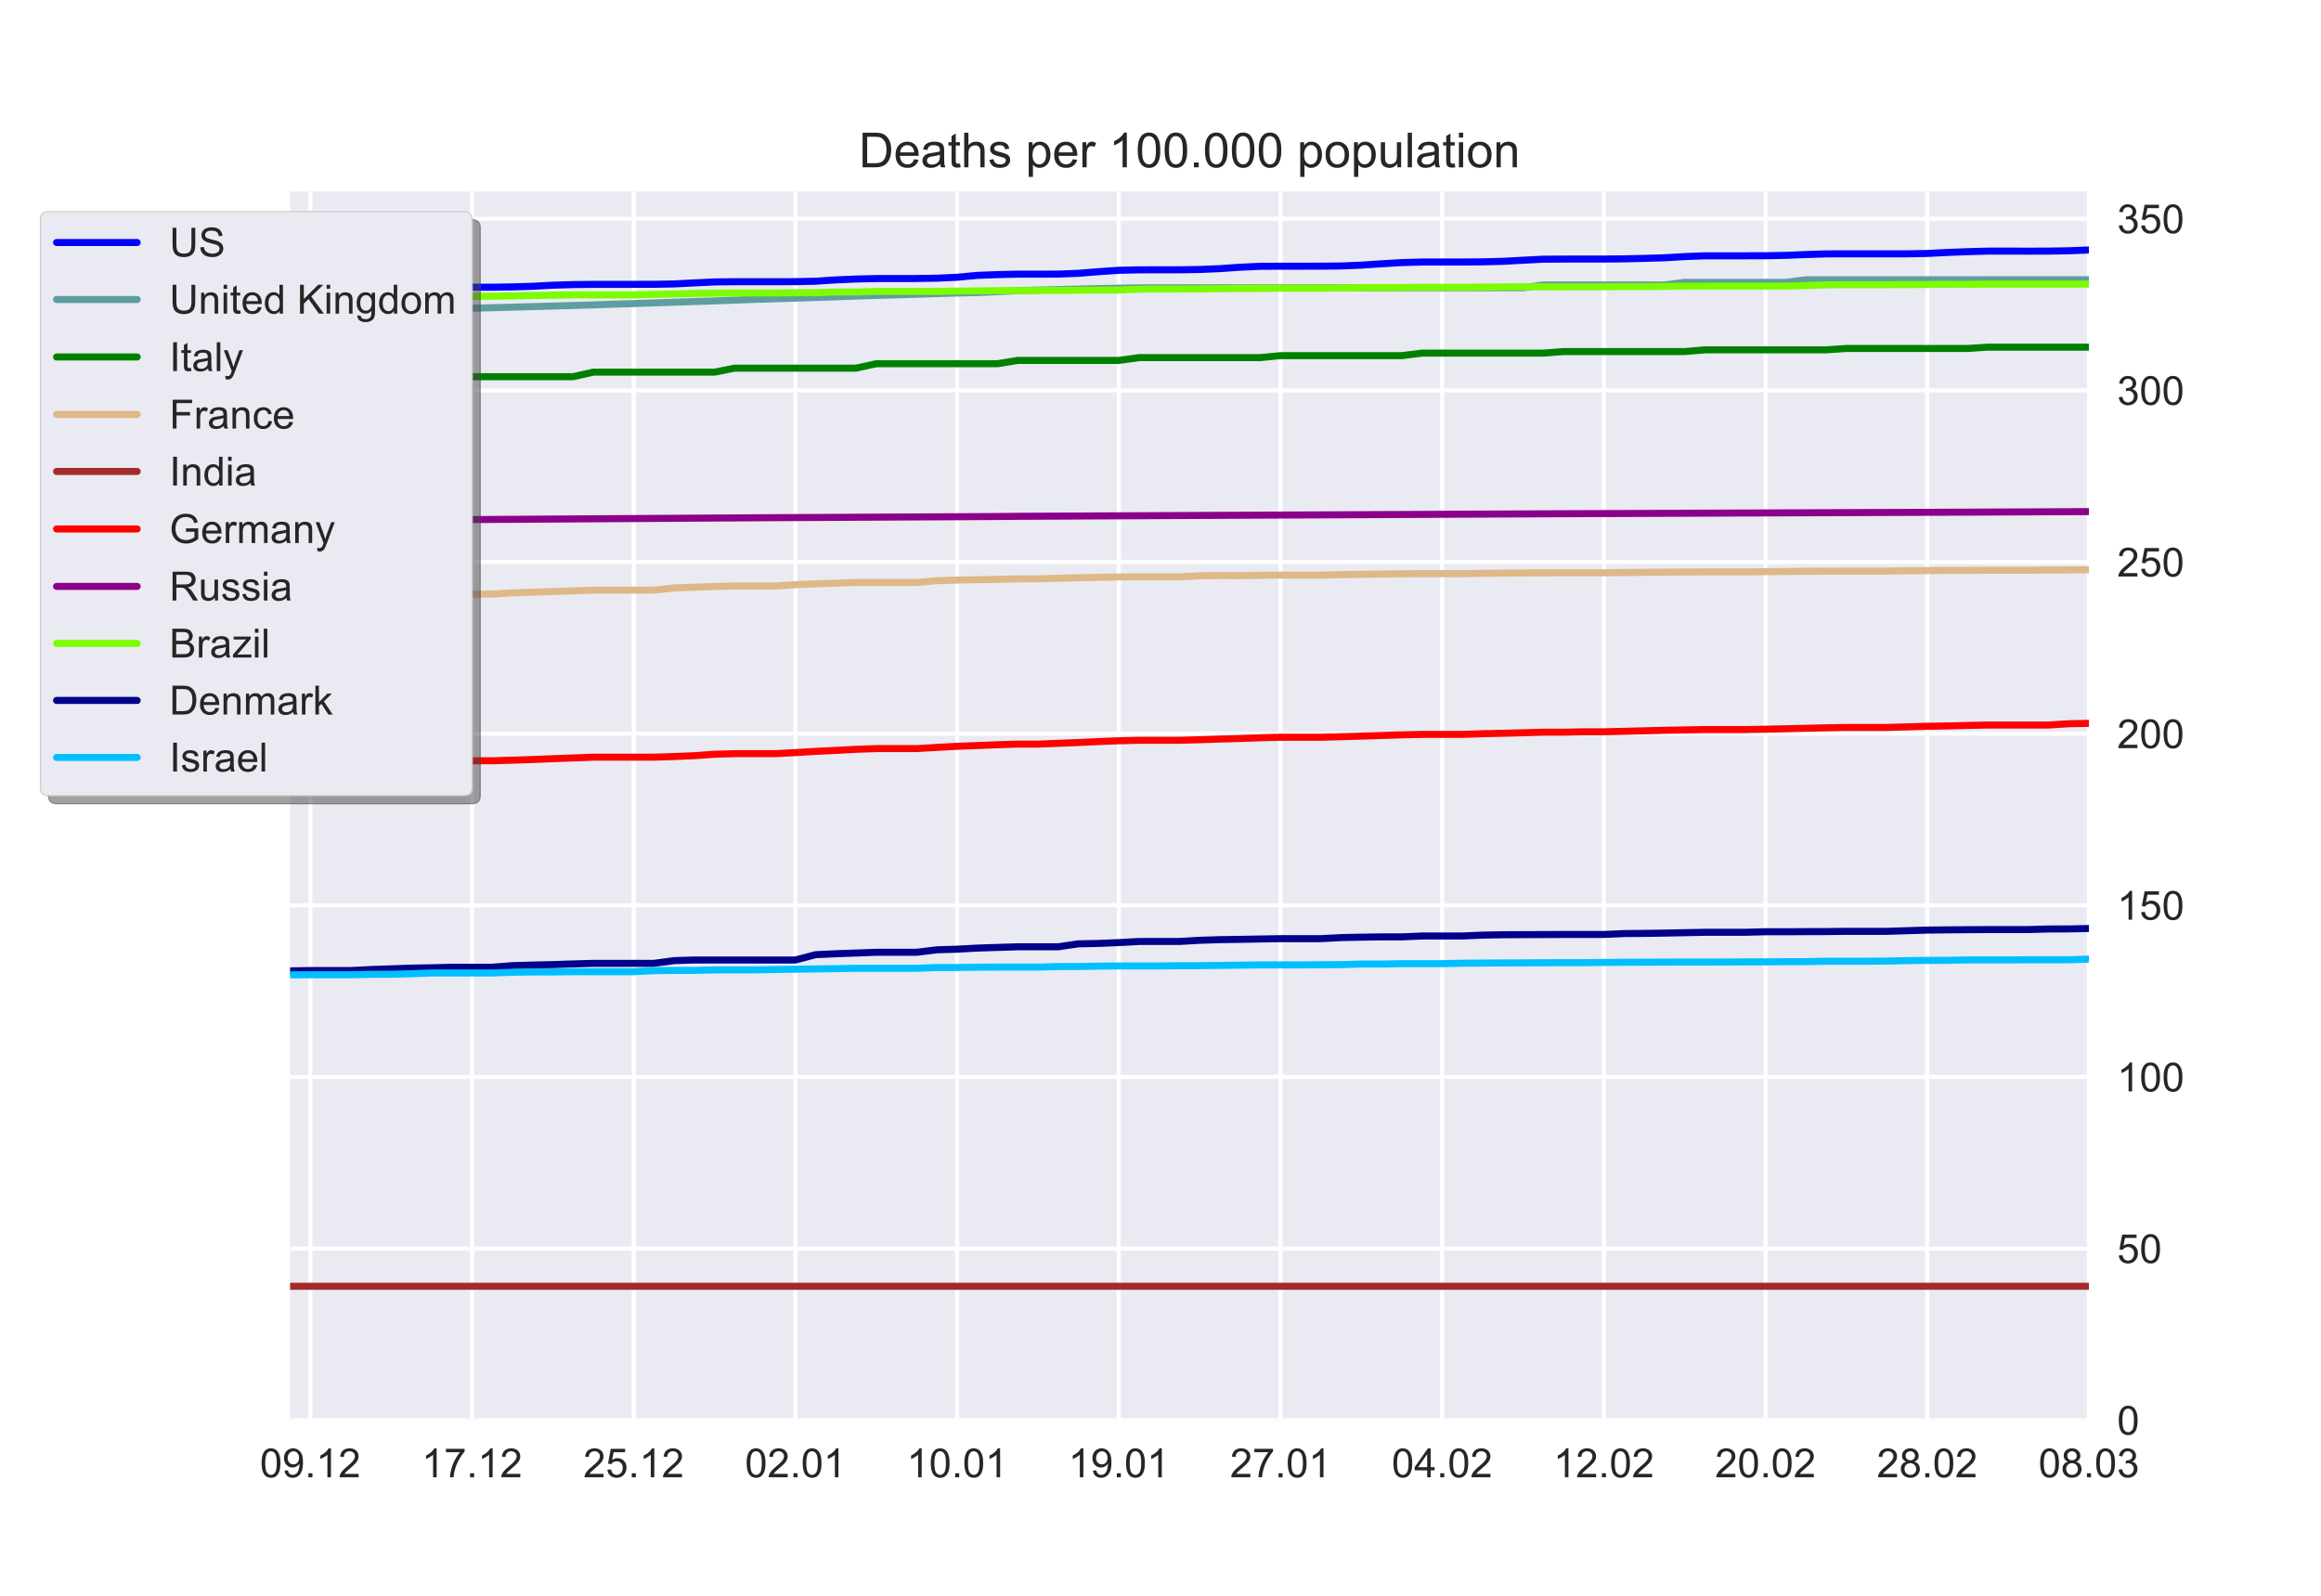 <?xml version="1.0" encoding="utf-8" standalone="no"?>
<!DOCTYPE svg PUBLIC "-//W3C//DTD SVG 1.1//EN"
  "http://www.w3.org/Graphics/SVG/1.1/DTD/svg11.dtd">
<!-- Created with matplotlib (https://matplotlib.org/) -->
<svg height="396pt" version="1.1" viewBox="0 0 576 396" width="576pt" xmlns="http://www.w3.org/2000/svg" xmlns:xlink="http://www.w3.org/1999/xlink">
 <defs>
  <style type="text/css">*{stroke-linecap:butt;stroke-linejoin:round;}</style>
 </defs>
 <g id="figure_1">
  <g id="patch_1">
   <path d="M 0 396 
L 576 396 
L 576 0 
L 0 0 
z
" style="fill:#ffffff;"/>
  </g>
  <g id="axes_1">
   <g id="patch_2">
    <path d="M 72 352.44 
L 518.4 352.44 
L 518.4 47.52 
L 72 47.52 
z
" style="fill:#eaeaf2;"/>
   </g>
   <g id="matplotlib.axis_1">
    <g id="xtick_1">
     <g id="line2d_1">
      <path clip-path="url(#pf857d57c7a)" d="M 77.016 352.44 
L 77.016 47.52 
" style="fill:none;stroke:#ffffff;stroke-linecap:round;"/>
     </g>
     <g id="line2d_2"/>
     <g id="text_1">
      <!-- 09.12 -->
      <g style="fill:#262626;" transform="translate(64.505 366.598)scale(0.1 -0.1)">
       <defs>
        <path d="M 4.156 35.297 
Q 4.156 48 6.766 55.734 
Q 9.375 63.484 14.516 67.672 
Q 19.672 71.875 27.484 71.875 
Q 33.25 71.875 37.594 69.547 
Q 41.938 67.234 44.766 62.859 
Q 47.609 58.5 49.219 52.219 
Q 50.828 45.953 50.828 35.297 
Q 50.828 22.703 48.234 14.969 
Q 45.656 7.234 40.5 3 
Q 35.359 -1.219 27.484 -1.219 
Q 17.141 -1.219 11.234 6.203 
Q 4.156 15.141 4.156 35.297 
z
M 13.188 35.297 
Q 13.188 17.672 17.312 11.828 
Q 21.438 6 27.484 6 
Q 33.547 6 37.672 11.859 
Q 41.797 17.719 41.797 35.297 
Q 41.797 52.984 37.672 58.781 
Q 33.547 64.594 27.391 64.594 
Q 21.344 64.594 17.719 59.469 
Q 13.188 52.938 13.188 35.297 
z
" id="ArialMT-48"/>
        <path d="M 5.469 16.547 
L 13.922 17.328 
Q 14.984 11.375 18.016 8.688 
Q 21.047 6 25.781 6 
Q 29.828 6 32.875 7.859 
Q 35.938 9.719 37.891 12.812 
Q 39.844 15.922 41.156 21.188 
Q 42.484 26.469 42.484 31.938 
Q 42.484 32.516 42.438 33.688 
Q 39.797 29.5 35.234 26.875 
Q 30.672 24.266 25.344 24.266 
Q 16.453 24.266 10.297 30.703 
Q 4.156 37.156 4.156 47.703 
Q 4.156 58.594 10.578 65.234 
Q 17 71.875 26.656 71.875 
Q 33.641 71.875 39.422 68.109 
Q 45.219 64.359 48.219 57.391 
Q 51.219 50.438 51.219 37.25 
Q 51.219 23.531 48.234 15.406 
Q 45.266 7.281 39.375 3.031 
Q 33.5 -1.219 25.594 -1.219 
Q 17.188 -1.219 11.859 3.438 
Q 6.547 8.109 5.469 16.547 
z
M 41.453 48.141 
Q 41.453 55.719 37.422 60.156 
Q 33.406 64.594 27.734 64.594 
Q 21.875 64.594 17.531 59.812 
Q 13.188 55.031 13.188 47.406 
Q 13.188 40.578 17.312 36.297 
Q 21.438 32.031 27.484 32.031 
Q 33.594 32.031 37.516 36.297 
Q 41.453 40.578 41.453 48.141 
z
" id="ArialMT-57"/>
        <path d="M 9.078 0 
L 9.078 10.016 
L 19.094 10.016 
L 19.094 0 
z
" id="ArialMT-46"/>
        <path d="M 37.25 0 
L 28.469 0 
L 28.469 56 
Q 25.297 52.984 20.141 49.953 
Q 14.984 46.922 10.891 45.406 
L 10.891 53.906 
Q 18.266 57.375 23.781 62.297 
Q 29.297 67.234 31.594 71.875 
L 37.25 71.875 
z
" id="ArialMT-49"/>
        <path d="M 50.344 8.453 
L 50.344 0 
L 3.031 0 
Q 2.938 3.172 4.047 6.109 
Q 5.859 10.938 9.828 15.625 
Q 13.812 20.312 21.344 26.469 
Q 33.016 36.031 37.109 41.625 
Q 41.219 47.219 41.219 52.203 
Q 41.219 57.422 37.469 61 
Q 33.734 64.594 27.734 64.594 
Q 21.391 64.594 17.578 60.781 
Q 13.766 56.984 13.719 50.25 
L 4.688 51.172 
Q 5.609 61.281 11.656 66.578 
Q 17.719 71.875 27.938 71.875 
Q 38.234 71.875 44.234 66.156 
Q 50.25 60.453 50.25 52 
Q 50.25 47.703 48.484 43.547 
Q 46.734 39.406 42.656 34.812 
Q 38.578 30.219 29.109 22.219 
Q 21.188 15.578 18.938 13.203 
Q 16.703 10.844 15.234 8.453 
z
" id="ArialMT-50"/>
       </defs>
       <use xlink:href="#ArialMT-48"/>
       <use x="55.615" xlink:href="#ArialMT-57"/>
       <use x="111.23" xlink:href="#ArialMT-46"/>
       <use x="139.014" xlink:href="#ArialMT-49"/>
       <use x="194.629" xlink:href="#ArialMT-50"/>
      </g>
     </g>
    </g>
    <g id="xtick_2">
     <g id="line2d_3">
      <path clip-path="url(#pf857d57c7a)" d="M 117.142 352.44 
L 117.142 47.52 
" style="fill:none;stroke:#ffffff;stroke-linecap:round;"/>
     </g>
     <g id="line2d_4"/>
     <g id="text_2">
      <!-- 17.12 -->
      <g style="fill:#262626;" transform="translate(104.631 366.598)scale(0.1 -0.1)">
       <defs>
        <path d="M 4.734 62.203 
L 4.734 70.656 
L 51.078 70.656 
L 51.078 63.812 
Q 44.234 56.547 37.516 44.484 
Q 30.812 32.422 27.156 19.672 
Q 24.516 10.688 23.781 0 
L 14.75 0 
Q 14.891 8.453 18.062 20.406 
Q 21.234 32.375 27.172 43.484 
Q 33.109 54.594 39.797 62.203 
z
" id="ArialMT-55"/>
       </defs>
       <use xlink:href="#ArialMT-49"/>
       <use x="55.615" xlink:href="#ArialMT-55"/>
       <use x="111.23" xlink:href="#ArialMT-46"/>
       <use x="139.014" xlink:href="#ArialMT-49"/>
       <use x="194.629" xlink:href="#ArialMT-50"/>
      </g>
     </g>
    </g>
    <g id="xtick_3">
     <g id="line2d_5">
      <path clip-path="url(#pf857d57c7a)" d="M 157.267 352.44 
L 157.267 47.52 
" style="fill:none;stroke:#ffffff;stroke-linecap:round;"/>
     </g>
     <g id="line2d_6"/>
     <g id="text_3">
      <!-- 25.12 -->
      <g style="fill:#262626;" transform="translate(144.756 366.598)scale(0.1 -0.1)">
       <defs>
        <path d="M 4.156 18.75 
L 13.375 19.531 
Q 14.406 12.797 18.141 9.391 
Q 21.875 6 27.156 6 
Q 33.5 6 37.891 10.781 
Q 42.281 15.578 42.281 23.484 
Q 42.281 31 38.062 35.344 
Q 33.844 39.703 27 39.703 
Q 22.75 39.703 19.328 37.766 
Q 15.922 35.844 13.969 32.766 
L 5.719 33.844 
L 12.641 70.609 
L 48.25 70.609 
L 48.25 62.203 
L 19.672 62.203 
L 15.828 42.969 
Q 22.266 47.469 29.344 47.469 
Q 38.719 47.469 45.156 40.969 
Q 51.609 34.469 51.609 24.266 
Q 51.609 14.547 45.953 7.469 
Q 39.062 -1.219 27.156 -1.219 
Q 17.391 -1.219 11.203 4.25 
Q 5.031 9.719 4.156 18.75 
z
" id="ArialMT-53"/>
       </defs>
       <use xlink:href="#ArialMT-50"/>
       <use x="55.615" xlink:href="#ArialMT-53"/>
       <use x="111.23" xlink:href="#ArialMT-46"/>
       <use x="139.014" xlink:href="#ArialMT-49"/>
       <use x="194.629" xlink:href="#ArialMT-50"/>
      </g>
     </g>
    </g>
    <g id="xtick_4">
     <g id="line2d_7">
      <path clip-path="url(#pf857d57c7a)" d="M 197.393 352.44 
L 197.393 47.52 
" style="fill:none;stroke:#ffffff;stroke-linecap:round;"/>
     </g>
     <g id="line2d_8"/>
     <g id="text_4">
      <!-- 02.01 -->
      <g style="fill:#262626;" transform="translate(184.882 366.598)scale(0.1 -0.1)">
       <use xlink:href="#ArialMT-48"/>
       <use x="55.615" xlink:href="#ArialMT-50"/>
       <use x="111.23" xlink:href="#ArialMT-46"/>
       <use x="139.014" xlink:href="#ArialMT-48"/>
       <use x="194.629" xlink:href="#ArialMT-49"/>
      </g>
     </g>
    </g>
    <g id="xtick_5">
     <g id="line2d_9">
      <path clip-path="url(#pf857d57c7a)" d="M 237.519 352.44 
L 237.519 47.52 
" style="fill:none;stroke:#ffffff;stroke-linecap:round;"/>
     </g>
     <g id="line2d_10"/>
     <g id="text_5">
      <!-- 10.01 -->
      <g style="fill:#262626;" transform="translate(225.008 366.598)scale(0.1 -0.1)">
       <use xlink:href="#ArialMT-49"/>
       <use x="55.615" xlink:href="#ArialMT-48"/>
       <use x="111.23" xlink:href="#ArialMT-46"/>
       <use x="139.014" xlink:href="#ArialMT-48"/>
       <use x="194.629" xlink:href="#ArialMT-49"/>
      </g>
     </g>
    </g>
    <g id="xtick_6">
     <g id="line2d_11">
      <path clip-path="url(#pf857d57c7a)" d="M 277.645 352.44 
L 277.645 47.52 
" style="fill:none;stroke:#ffffff;stroke-linecap:round;"/>
     </g>
     <g id="line2d_12"/>
     <g id="text_6">
      <!-- 19.01 -->
      <g style="fill:#262626;" transform="translate(265.134 366.598)scale(0.1 -0.1)">
       <use xlink:href="#ArialMT-49"/>
       <use x="55.615" xlink:href="#ArialMT-57"/>
       <use x="111.23" xlink:href="#ArialMT-46"/>
       <use x="139.014" xlink:href="#ArialMT-48"/>
       <use x="194.629" xlink:href="#ArialMT-49"/>
      </g>
     </g>
    </g>
    <g id="xtick_7">
     <g id="line2d_13">
      <path clip-path="url(#pf857d57c7a)" d="M 317.771 352.44 
L 317.771 47.52 
" style="fill:none;stroke:#ffffff;stroke-linecap:round;"/>
     </g>
     <g id="line2d_14"/>
     <g id="text_7">
      <!-- 27.01 -->
      <g style="fill:#262626;" transform="translate(305.26 366.598)scale(0.1 -0.1)">
       <use xlink:href="#ArialMT-50"/>
       <use x="55.615" xlink:href="#ArialMT-55"/>
       <use x="111.23" xlink:href="#ArialMT-46"/>
       <use x="139.014" xlink:href="#ArialMT-48"/>
       <use x="194.629" xlink:href="#ArialMT-49"/>
      </g>
     </g>
    </g>
    <g id="xtick_8">
     <g id="line2d_15">
      <path clip-path="url(#pf857d57c7a)" d="M 357.897 352.44 
L 357.897 47.52 
" style="fill:none;stroke:#ffffff;stroke-linecap:round;"/>
     </g>
     <g id="line2d_16"/>
     <g id="text_8">
      <!-- 04.02 -->
      <g style="fill:#262626;" transform="translate(345.386 366.598)scale(0.1 -0.1)">
       <defs>
        <path d="M 32.328 0 
L 32.328 17.141 
L 1.266 17.141 
L 1.266 25.203 
L 33.938 71.578 
L 41.109 71.578 
L 41.109 25.203 
L 50.781 25.203 
L 50.781 17.141 
L 41.109 17.141 
L 41.109 0 
z
M 32.328 25.203 
L 32.328 57.469 
L 9.906 25.203 
z
" id="ArialMT-52"/>
       </defs>
       <use xlink:href="#ArialMT-48"/>
       <use x="55.615" xlink:href="#ArialMT-52"/>
       <use x="111.23" xlink:href="#ArialMT-46"/>
       <use x="139.014" xlink:href="#ArialMT-48"/>
       <use x="194.629" xlink:href="#ArialMT-50"/>
      </g>
     </g>
    </g>
    <g id="xtick_9">
     <g id="line2d_17">
      <path clip-path="url(#pf857d57c7a)" d="M 398.022 352.44 
L 398.022 47.52 
" style="fill:none;stroke:#ffffff;stroke-linecap:round;"/>
     </g>
     <g id="line2d_18"/>
     <g id="text_9">
      <!-- 12.02 -->
      <g style="fill:#262626;" transform="translate(385.512 366.598)scale(0.1 -0.1)">
       <use xlink:href="#ArialMT-49"/>
       <use x="55.615" xlink:href="#ArialMT-50"/>
       <use x="111.23" xlink:href="#ArialMT-46"/>
       <use x="139.014" xlink:href="#ArialMT-48"/>
       <use x="194.629" xlink:href="#ArialMT-50"/>
      </g>
     </g>
    </g>
    <g id="xtick_10">
     <g id="line2d_19">
      <path clip-path="url(#pf857d57c7a)" d="M 438.148 352.44 
L 438.148 47.52 
" style="fill:none;stroke:#ffffff;stroke-linecap:round;"/>
     </g>
     <g id="line2d_20"/>
     <g id="text_10">
      <!-- 20.02 -->
      <g style="fill:#262626;" transform="translate(425.637 366.598)scale(0.1 -0.1)">
       <use xlink:href="#ArialMT-50"/>
       <use x="55.615" xlink:href="#ArialMT-48"/>
       <use x="111.23" xlink:href="#ArialMT-46"/>
       <use x="139.014" xlink:href="#ArialMT-48"/>
       <use x="194.629" xlink:href="#ArialMT-50"/>
      </g>
     </g>
    </g>
    <g id="xtick_11">
     <g id="line2d_21">
      <path clip-path="url(#pf857d57c7a)" d="M 478.274 352.44 
L 478.274 47.52 
" style="fill:none;stroke:#ffffff;stroke-linecap:round;"/>
     </g>
     <g id="line2d_22"/>
     <g id="text_11">
      <!-- 28.02 -->
      <g style="fill:#262626;" transform="translate(465.763 366.598)scale(0.1 -0.1)">
       <defs>
        <path d="M 17.672 38.812 
Q 12.203 40.828 9.562 44.531 
Q 6.938 48.25 6.938 53.422 
Q 6.938 61.234 12.547 66.547 
Q 18.172 71.875 27.484 71.875 
Q 36.859 71.875 42.578 66.422 
Q 48.297 60.984 48.297 53.172 
Q 48.297 48.188 45.672 44.5 
Q 43.062 40.828 37.75 38.812 
Q 44.344 36.672 47.781 31.875 
Q 51.219 27.094 51.219 20.453 
Q 51.219 11.281 44.719 5.031 
Q 38.234 -1.219 27.641 -1.219 
Q 17.047 -1.219 10.547 5.047 
Q 4.047 11.328 4.047 20.703 
Q 4.047 27.688 7.594 32.391 
Q 11.141 37.109 17.672 38.812 
z
M 15.922 53.719 
Q 15.922 48.641 19.188 45.406 
Q 22.469 42.188 27.688 42.188 
Q 32.766 42.188 36.016 45.375 
Q 39.266 48.578 39.266 53.219 
Q 39.266 58.062 35.906 61.359 
Q 32.562 64.656 27.594 64.656 
Q 22.562 64.656 19.234 61.422 
Q 15.922 58.203 15.922 53.719 
z
M 13.094 20.656 
Q 13.094 16.891 14.875 13.375 
Q 16.656 9.859 20.172 7.922 
Q 23.688 6 27.734 6 
Q 34.031 6 38.125 10.047 
Q 42.234 14.109 42.234 20.359 
Q 42.234 26.703 38.016 30.859 
Q 33.797 35.016 27.438 35.016 
Q 21.234 35.016 17.156 30.906 
Q 13.094 26.812 13.094 20.656 
z
" id="ArialMT-56"/>
       </defs>
       <use xlink:href="#ArialMT-50"/>
       <use x="55.615" xlink:href="#ArialMT-56"/>
       <use x="111.23" xlink:href="#ArialMT-46"/>
       <use x="139.014" xlink:href="#ArialMT-48"/>
       <use x="194.629" xlink:href="#ArialMT-50"/>
      </g>
     </g>
    </g>
    <g id="xtick_12">
     <g id="line2d_23">
      <path clip-path="url(#pf857d57c7a)" d="M 518.4 352.44 
L 518.4 47.52 
" style="fill:none;stroke:#ffffff;stroke-linecap:round;"/>
     </g>
     <g id="line2d_24"/>
     <g id="text_12">
      <!-- 08.03 -->
      <g style="fill:#262626;" transform="translate(505.889 366.598)scale(0.1 -0.1)">
       <defs>
        <path d="M 4.203 18.891 
L 12.984 20.062 
Q 14.5 12.594 18.141 9.297 
Q 21.781 6 27 6 
Q 33.203 6 37.469 10.297 
Q 41.75 14.594 41.75 20.953 
Q 41.75 27 37.797 30.922 
Q 33.844 34.859 27.734 34.859 
Q 25.25 34.859 21.531 33.891 
L 22.516 41.609 
Q 23.391 41.5 23.922 41.5 
Q 29.547 41.5 34.031 44.422 
Q 38.531 47.359 38.531 53.469 
Q 38.531 58.297 35.25 61.469 
Q 31.984 64.656 26.812 64.656 
Q 21.688 64.656 18.266 61.422 
Q 14.844 58.203 13.875 51.766 
L 5.078 53.328 
Q 6.688 62.156 12.391 67.016 
Q 18.109 71.875 26.609 71.875 
Q 32.469 71.875 37.391 69.359 
Q 42.328 66.844 44.938 62.5 
Q 47.562 58.156 47.562 53.266 
Q 47.562 48.641 45.062 44.828 
Q 42.578 41.016 37.703 38.766 
Q 44.047 37.312 47.562 32.688 
Q 51.078 28.078 51.078 21.141 
Q 51.078 11.766 44.234 5.25 
Q 37.406 -1.266 26.953 -1.266 
Q 17.531 -1.266 11.297 4.344 
Q 5.078 9.969 4.203 18.891 
z
" id="ArialMT-51"/>
       </defs>
       <use xlink:href="#ArialMT-48"/>
       <use x="55.615" xlink:href="#ArialMT-56"/>
       <use x="111.23" xlink:href="#ArialMT-46"/>
       <use x="139.014" xlink:href="#ArialMT-48"/>
       <use x="194.629" xlink:href="#ArialMT-51"/>
      </g>
     </g>
    </g>
   </g>
   <g id="matplotlib.axis_2">
    <g id="ytick_1">
     <g id="line2d_25">
      <path clip-path="url(#pf857d57c7a)" d="M 72 352.44 
L 518.4 352.44 
" style="fill:none;stroke:#ffffff;stroke-linecap:round;"/>
     </g>
     <g id="line2d_26"/>
     <g id="text_13">
      <!-- 0 -->
      <g style="fill:#262626;" transform="translate(525.4 356.019)scale(0.1 -0.1)">
       <use xlink:href="#ArialMT-48"/>
      </g>
     </g>
    </g>
    <g id="ytick_2">
     <g id="line2d_27">
      <path clip-path="url(#pf857d57c7a)" d="M 72 309.848 
L 518.4 309.848 
" style="fill:none;stroke:#ffffff;stroke-linecap:round;"/>
     </g>
     <g id="line2d_28"/>
     <g id="text_14">
      <!-- 50 -->
      <g style="fill:#262626;" transform="translate(525.4 313.427)scale(0.1 -0.1)">
       <use xlink:href="#ArialMT-53"/>
       <use x="55.615" xlink:href="#ArialMT-48"/>
      </g>
     </g>
    </g>
    <g id="ytick_3">
     <g id="line2d_29">
      <path clip-path="url(#pf857d57c7a)" d="M 72 267.255 
L 518.4 267.255 
" style="fill:none;stroke:#ffffff;stroke-linecap:round;"/>
     </g>
     <g id="line2d_30"/>
     <g id="text_15">
      <!-- 100 -->
      <g style="fill:#262626;" transform="translate(525.4 270.834)scale(0.1 -0.1)">
       <use xlink:href="#ArialMT-49"/>
       <use x="55.615" xlink:href="#ArialMT-48"/>
       <use x="111.23" xlink:href="#ArialMT-48"/>
      </g>
     </g>
    </g>
    <g id="ytick_4">
     <g id="line2d_31">
      <path clip-path="url(#pf857d57c7a)" d="M 72 224.663 
L 518.4 224.663 
" style="fill:none;stroke:#ffffff;stroke-linecap:round;"/>
     </g>
     <g id="line2d_32"/>
     <g id="text_16">
      <!-- 150 -->
      <g style="fill:#262626;" transform="translate(525.4 228.242)scale(0.1 -0.1)">
       <use xlink:href="#ArialMT-49"/>
       <use x="55.615" xlink:href="#ArialMT-53"/>
       <use x="111.23" xlink:href="#ArialMT-48"/>
      </g>
     </g>
    </g>
    <g id="ytick_5">
     <g id="line2d_33">
      <path clip-path="url(#pf857d57c7a)" d="M 72 182.071 
L 518.4 182.071 
" style="fill:none;stroke:#ffffff;stroke-linecap:round;"/>
     </g>
     <g id="line2d_34"/>
     <g id="text_17">
      <!-- 200 -->
      <g style="fill:#262626;" transform="translate(525.4 185.65)scale(0.1 -0.1)">
       <use xlink:href="#ArialMT-50"/>
       <use x="55.615" xlink:href="#ArialMT-48"/>
       <use x="111.23" xlink:href="#ArialMT-48"/>
      </g>
     </g>
    </g>
    <g id="ytick_6">
     <g id="line2d_35">
      <path clip-path="url(#pf857d57c7a)" d="M 72 139.478 
L 518.4 139.478 
" style="fill:none;stroke:#ffffff;stroke-linecap:round;"/>
     </g>
     <g id="line2d_36"/>
     <g id="text_18">
      <!-- 250 -->
      <g style="fill:#262626;" transform="translate(525.4 143.057)scale(0.1 -0.1)">
       <use xlink:href="#ArialMT-50"/>
       <use x="55.615" xlink:href="#ArialMT-53"/>
       <use x="111.23" xlink:href="#ArialMT-48"/>
      </g>
     </g>
    </g>
    <g id="ytick_7">
     <g id="line2d_37">
      <path clip-path="url(#pf857d57c7a)" d="M 72 96.886 
L 518.4 96.886 
" style="fill:none;stroke:#ffffff;stroke-linecap:round;"/>
     </g>
     <g id="line2d_38"/>
     <g id="text_19">
      <!-- 300 -->
      <g style="fill:#262626;" transform="translate(525.4 100.465)scale(0.1 -0.1)">
       <use xlink:href="#ArialMT-51"/>
       <use x="55.615" xlink:href="#ArialMT-48"/>
       <use x="111.23" xlink:href="#ArialMT-48"/>
      </g>
     </g>
    </g>
    <g id="ytick_8">
     <g id="line2d_39">
      <path clip-path="url(#pf857d57c7a)" d="M 72 54.294 
L 518.4 54.294 
" style="fill:none;stroke:#ffffff;stroke-linecap:round;"/>
     </g>
     <g id="line2d_40"/>
     <g id="text_20">
      <!-- 350 -->
      <g style="fill:#262626;" transform="translate(525.4 57.873)scale(0.1 -0.1)">
       <use xlink:href="#ArialMT-51"/>
       <use x="55.615" xlink:href="#ArialMT-53"/>
       <use x="111.23" xlink:href="#ArialMT-48"/>
      </g>
     </g>
    </g>
   </g>
   <g id="line2d_41">
    <path clip-path="url(#pf857d57c7a)" d="M 72 72.085 
L 77.016 72.036 
L 82.031 72.031 
L 87.047 72.031 
L 92.063 71.976 
L 97.079 71.829 
L 102.094 71.601 
L 107.11 71.389 
L 112.126 71.279 
L 117.142 71.272 
L 122.157 71.267 
L 127.173 71.194 
L 132.189 71.043 
L 137.204 70.774 
L 142.22 70.62 
L 147.236 70.566 
L 152.252 70.561 
L 157.267 70.557 
L 162.283 70.55 
L 167.299 70.458 
L 172.315 70.203 
L 177.33 69.964 
L 182.346 69.909 
L 187.362 69.903 
L 192.378 69.9 
L 197.393 69.894 
L 202.409 69.789 
L 207.425 69.458 
L 212.44 69.241 
L 217.456 69.124 
L 222.472 69.117 
L 227.488 69.113 
L 232.503 69.036 
L 237.519 68.806 
L 242.535 68.334 
L 247.551 68.144 
L 252.566 68.033 
L 257.582 68.029 
L 262.598 68.018 
L 267.613 67.826 
L 272.629 67.418 
L 277.645 67.077 
L 282.661 66.964 
L 287.676 66.958 
L 292.692 66.955 
L 297.708 66.874 
L 302.724 66.667 
L 307.739 66.313 
L 312.755 66.086 
L 317.771 66.061 
L 322.787 66.057 
L 327.802 66.054 
L 332.818 65.996 
L 337.834 65.798 
L 342.849 65.46 
L 347.865 65.16 
L 352.881 65.026 
L 357.897 65.022 
L 362.912 65.022 
L 367.928 64.974 
L 372.944 64.853 
L 377.96 64.579 
L 382.975 64.318 
L 387.991 64.291 
L 393.007 64.282 
L 398.022 64.28 
L 403.038 64.236 
L 408.054 64.12 
L 413.07 63.969 
L 418.085 63.67 
L 423.101 63.484 
L 428.117 63.479 
L 433.133 63.479 
L 438.148 63.46 
L 443.164 63.367 
L 448.18 63.167 
L 453.196 63.003 
L 458.211 62.99 
L 463.227 62.986 
L 468.243 62.986 
L 473.258 62.987 
L 478.274 62.901 
L 483.29 62.647 
L 488.306 62.451 
L 493.321 62.319 
L 498.337 62.318 
L 503.353 62.327 
L 508.369 62.315 
L 513.384 62.229 
L 518.4 62.04 
" style="fill:none;stroke:#0000ff;stroke-linecap:round;stroke-width:1.75;"/>
   </g>
   <g id="line2d_42">
    <path clip-path="url(#pf857d57c7a)" d="M 72 78.677 
L 77.016 78.677 
L 82.031 78.677 
L 87.047 78.677 
L 92.063 78.677 
L 97.079 76.899 
L 102.094 76.781 
L 107.11 76.706 
L 112.126 76.593 
L 117.142 76.482 
L 122.157 76.364 
L 127.173 76.223 
L 132.189 76.087 
L 137.204 75.95 
L 142.22 75.809 
L 147.236 75.663 
L 152.252 75.486 
L 157.267 75.329 
L 162.283 75.168 
L 167.299 74.998 
L 172.315 74.833 
L 177.33 74.674 
L 182.346 74.482 
L 187.362 74.296 
L 192.378 74.144 
L 197.393 73.987 
L 202.409 73.821 
L 207.425 73.646 
L 212.44 73.462 
L 217.456 73.314 
L 222.472 73.164 
L 227.488 73.015 
L 232.503 72.853 
L 237.519 72.715 
L 242.535 72.598 
L 247.551 72.38 
L 252.566 72.128 
L 257.582 71.986 
L 262.598 71.852 
L 267.613 71.739 
L 272.629 71.618 
L 277.645 71.518 
L 282.661 71.418 
L 287.676 71.418 
L 292.692 71.418 
L 297.708 71.418 
L 302.724 71.418 
L 307.739 71.418 
L 312.755 71.418 
L 317.771 71.418 
L 322.787 71.416 
L 327.802 71.416 
L 332.818 71.416 
L 337.834 71.416 
L 342.849 71.415 
L 347.865 71.415 
L 352.881 71.409 
L 357.897 71.409 
L 362.912 71.409 
L 367.928 71.409 
L 372.944 71.409 
L 377.96 71.409 
L 382.975 70.713 
L 387.991 70.713 
L 393.007 70.713 
L 398.022 70.713 
L 403.038 70.713 
L 408.054 70.713 
L 413.07 70.712 
L 418.085 70.07 
L 423.101 70.07 
L 428.117 70.07 
L 433.133 70.07 
L 438.148 70.07 
L 443.164 70.07 
L 448.18 69.428 
L 453.196 69.428 
L 458.211 69.428 
L 463.227 69.428 
L 468.243 69.428 
L 473.258 69.428 
L 478.274 69.428 
L 483.29 69.428 
L 488.306 69.428 
L 493.321 69.428 
L 498.337 69.428 
L 503.353 69.428 
L 508.369 69.428 
L 513.384 69.428 
L 518.4 69.428 
" style="fill:none;stroke:#5f9ea0;stroke-linecap:round;stroke-width:1.75;"/>
   </g>
   <g id="line2d_43">
    <path clip-path="url(#pf857d57c7a)" d="M 72 95.468 
L 77.016 94.498 
L 82.031 94.498 
L 87.047 94.498 
L 92.063 94.498 
L 97.079 94.498 
L 102.094 94.498 
L 107.11 94.498 
L 112.126 93.481 
L 117.142 93.481 
L 122.157 93.481 
L 127.173 93.481 
L 132.189 93.481 
L 137.204 93.481 
L 142.22 93.481 
L 147.236 92.353 
L 152.252 92.353 
L 157.267 92.353 
L 162.283 92.353 
L 167.299 92.353 
L 172.315 92.353 
L 177.33 92.353 
L 182.346 91.355 
L 187.362 91.355 
L 192.378 91.355 
L 197.393 91.355 
L 202.409 91.355 
L 207.425 91.355 
L 212.44 91.355 
L 217.456 90.259 
L 222.472 90.259 
L 227.488 90.259 
L 232.503 90.259 
L 237.519 90.259 
L 242.535 90.259 
L 247.551 90.259 
L 252.566 89.444 
L 257.582 89.444 
L 262.598 89.444 
L 267.613 89.444 
L 272.629 89.444 
L 277.645 89.444 
L 282.661 88.744 
L 287.676 88.744 
L 292.692 88.744 
L 297.708 88.744 
L 302.724 88.744 
L 307.739 88.744 
L 312.755 88.744 
L 317.771 88.257 
L 322.787 88.257 
L 327.802 88.257 
L 332.818 88.257 
L 337.834 88.257 
L 342.849 88.257 
L 347.865 88.257 
L 352.881 87.636 
L 357.897 87.636 
L 362.912 87.636 
L 367.928 87.636 
L 372.944 87.636 
L 377.96 87.636 
L 382.975 87.636 
L 387.991 87.241 
L 393.007 87.241 
L 398.022 87.241 
L 403.038 87.241 
L 408.054 87.241 
L 413.07 87.241 
L 418.085 87.241 
L 423.101 86.819 
L 428.117 86.819 
L 433.133 86.819 
L 438.148 86.819 
L 443.164 86.819 
L 448.18 86.819 
L 453.196 86.819 
L 458.211 86.474 
L 463.227 86.474 
L 468.243 86.474 
L 473.258 86.474 
L 478.274 86.474 
L 483.29 86.474 
L 488.306 86.474 
L 493.321 86.151 
L 498.337 86.151 
L 503.353 86.151 
L 508.369 86.151 
L 513.384 86.151 
L 518.4 86.151 
" style="fill:none;stroke:#008000;stroke-linecap:round;stroke-width:1.75;"/>
   </g>
   <g id="line2d_44">
    <path clip-path="url(#pf857d57c7a)" d="M 72 148.515 
L 77.016 148.395 
L 82.031 148.395 
L 87.047 148.395 
L 92.063 148.064 
L 97.079 147.891 
L 102.094 147.746 
L 107.11 147.611 
L 112.126 147.445 
L 117.142 147.445 
L 122.157 147.445 
L 127.173 147.117 
L 132.189 146.952 
L 137.204 146.791 
L 142.22 146.639 
L 147.236 146.438 
L 152.252 146.438 
L 157.267 146.438 
L 162.283 146.438 
L 167.299 145.901 
L 172.315 145.723 
L 177.33 145.555 
L 182.346 145.409 
L 187.362 145.409 
L 192.378 145.409 
L 197.393 145.089 
L 202.409 144.882 
L 207.425 144.726 
L 212.44 144.544 
L 217.456 144.535 
L 222.472 144.535 
L 227.488 144.535 
L 232.503 144.103 
L 237.519 143.957 
L 242.535 143.846 
L 247.551 143.778 
L 252.566 143.65 
L 257.582 143.65 
L 262.598 143.503 
L 267.613 143.377 
L 272.629 143.273 
L 277.645 143.192 
L 282.661 143.136 
L 287.676 143.136 
L 292.692 143.136 
L 297.708 142.885 
L 302.724 142.81 
L 307.739 142.838 
L 312.755 142.775 
L 317.771 142.719 
L 322.787 142.719 
L 327.802 142.719 
L 332.818 142.597 
L 337.834 142.525 
L 342.849 142.457 
L 347.865 142.391 
L 352.881 142.356 
L 357.897 142.356 
L 362.912 142.356 
L 367.928 142.278 
L 372.944 142.225 
L 377.96 142.186 
L 382.975 142.164 
L 387.991 142.139 
L 393.007 142.139 
L 398.022 142.139 
L 403.038 142.075 
L 408.054 142.031 
L 413.07 141.986 
L 418.085 141.952 
L 423.101 141.916 
L 428.117 141.916 
L 433.133 141.916 
L 438.148 141.857 
L 443.164 141.816 
L 448.18 141.768 
L 453.196 141.744 
L 458.211 141.707 
L 463.227 141.707 
L 468.243 141.707 
L 473.258 141.641 
L 478.274 141.598 
L 483.29 141.566 
L 488.306 141.539 
L 493.321 141.512 
L 498.337 141.512 
L 503.353 141.512 
L 508.369 141.458 
L 513.384 141.427 
L 518.4 141.393 
" style="fill:none;stroke:#deb887;stroke-linecap:round;stroke-width:1.75;"/>
   </g>
   <g id="line2d_45">
    <path clip-path="url(#pf857d57c7a)" d="M 72 319.203 
L 77.016 319.203 
L 82.031 319.203 
L 87.047 319.203 
L 92.063 319.203 
L 97.079 319.203 
L 102.094 319.203 
L 107.11 319.203 
L 112.126 319.203 
L 117.142 319.202 
L 122.157 319.202 
L 127.173 319.202 
L 132.189 319.202 
L 137.204 319.202 
L 142.22 319.201 
L 147.236 319.201 
L 152.252 319.201 
L 157.267 319.201 
L 162.283 319.201 
L 167.299 319.201 
L 172.315 319.201 
L 177.33 319.201 
L 182.346 319.2 
L 187.362 319.2 
L 192.378 319.2 
L 197.393 319.2 
L 202.409 319.2 
L 207.425 319.2 
L 212.44 319.2 
L 217.456 319.199 
L 222.472 319.199 
L 227.488 319.199 
L 232.503 319.199 
L 237.519 319.199 
L 242.535 319.199 
L 247.551 319.199 
L 252.566 319.199 
L 257.582 319.199 
L 262.598 319.199 
L 267.613 319.199 
L 272.629 319.199 
L 277.645 319.199 
L 282.661 319.199 
L 287.676 319.198 
L 292.692 319.198 
L 297.708 319.198 
L 302.724 319.198 
L 307.739 319.198 
L 312.755 319.198 
L 317.771 319.198 
L 322.787 319.198 
L 327.802 319.198 
L 332.818 319.198 
L 337.834 319.198 
L 342.849 319.198 
L 347.865 319.198 
L 352.881 319.198 
L 357.897 319.198 
L 362.912 319.198 
L 367.928 319.198 
L 372.944 319.198 
L 377.96 319.198 
L 382.975 319.197 
L 387.991 319.197 
L 393.007 319.197 
L 398.022 319.197 
L 403.038 319.197 
L 408.054 319.197 
L 413.07 319.197 
L 418.085 319.197 
L 423.101 319.197 
L 428.117 319.197 
L 433.133 319.197 
L 438.148 319.197 
L 443.164 319.197 
L 448.18 319.197 
L 453.196 319.197 
L 458.211 319.197 
L 463.227 319.196 
L 468.243 319.196 
L 473.258 319.196 
L 478.274 319.196 
L 483.29 319.196 
L 488.306 319.196 
L 493.321 319.196 
L 498.337 319.196 
L 503.353 319.196 
L 508.369 319.196 
L 513.384 319.196 
L 518.4 319.196 
" style="fill:none;stroke:#a52a2a;stroke-linecap:round;stroke-width:1.75;"/>
   </g>
   <g id="line2d_46">
    <path clip-path="url(#pf857d57c7a)" d="M 72 189.701 
L 77.016 189.578 
L 82.031 189.578 
L 87.047 189.578 
L 92.063 189.367 
L 97.079 189.367 
L 102.094 189.175 
L 107.11 188.939 
L 112.126 188.793 
L 117.142 188.793 
L 122.157 188.793 
L 127.173 188.642 
L 132.189 188.477 
L 137.204 188.271 
L 142.22 188.089 
L 147.236 187.898 
L 152.252 187.898 
L 157.267 187.898 
L 162.283 187.898 
L 167.299 187.737 
L 172.315 187.528 
L 177.33 187.17 
L 182.346 187.023 
L 187.362 187.023 
L 192.378 187.023 
L 197.393 186.768 
L 202.409 186.453 
L 207.425 186.212 
L 212.44 185.944 
L 217.456 185.77 
L 222.472 185.77 
L 227.488 185.77 
L 232.503 185.476 
L 237.519 185.2 
L 242.535 185.015 
L 247.551 184.81 
L 252.566 184.656 
L 257.582 184.656 
L 262.598 184.461 
L 267.613 184.269 
L 272.629 184.025 
L 277.645 183.826 
L 282.661 183.705 
L 287.676 183.705 
L 292.692 183.705 
L 297.708 183.561 
L 302.724 183.4 
L 307.739 183.259 
L 312.755 183.079 
L 317.771 182.949 
L 322.787 182.949 
L 327.802 182.949 
L 332.818 182.824 
L 337.834 182.673 
L 342.849 182.515 
L 347.865 182.36 
L 352.881 182.245 
L 357.897 182.245 
L 362.912 182.245 
L 367.928 182.077 
L 372.944 181.968 
L 377.96 181.838 
L 382.975 181.7 
L 387.991 181.7 
L 393.007 181.595 
L 398.022 181.595 
L 403.038 181.48 
L 408.054 181.353 
L 413.07 181.225 
L 418.085 181.133 
L 423.101 181.044 
L 428.117 181.044 
L 433.133 181.044 
L 438.148 180.956 
L 443.164 180.849 
L 448.18 180.733 
L 453.196 180.611 
L 458.211 180.52 
L 463.227 180.52 
L 468.243 180.52 
L 473.258 180.378 
L 478.274 180.24 
L 483.29 180.148 
L 488.306 180.024 
L 493.321 179.921 
L 498.337 179.921 
L 503.353 179.921 
L 508.369 179.921 
L 513.384 179.601 
L 518.4 179.5 
" style="fill:none;stroke:#ff0000;stroke-linecap:round;stroke-width:1.75;"/>
   </g>
   <g id="line2d_47">
    <path clip-path="url(#pf857d57c7a)" d="M 72 129.213 
L 77.016 129.184 
L 82.031 129.153 
L 87.047 129.124 
L 92.063 129.096 
L 97.079 129.062 
L 102.094 129.031 
L 107.11 128.999 
L 112.126 128.965 
L 117.142 128.931 
L 122.157 128.902 
L 127.173 128.873 
L 132.189 128.84 
L 137.204 128.806 
L 142.22 128.775 
L 147.236 128.742 
L 152.252 128.711 
L 157.267 128.681 
L 162.283 128.652 
L 167.299 128.618 
L 172.315 128.586 
L 177.33 128.554 
L 182.346 128.525 
L 187.362 128.492 
L 192.378 128.463 
L 197.393 128.438 
L 202.409 128.412 
L 207.425 128.386 
L 212.44 128.359 
L 217.456 128.336 
L 222.472 128.308 
L 227.488 128.282 
L 232.503 128.258 
L 237.519 128.232 
L 242.535 128.205 
L 247.551 128.178 
L 252.566 128.126 
L 257.582 128.102 
L 262.598 128.08 
L 267.613 128.055 
L 272.629 128.028 
L 277.645 128.006 
L 282.661 127.983 
L 287.676 127.958 
L 292.692 127.935 
L 297.708 127.911 
L 302.724 127.888 
L 307.739 127.863 
L 312.755 127.84 
L 317.771 127.817 
L 322.787 127.793 
L 327.802 127.771 
L 332.818 127.749 
L 337.834 127.723 
L 342.849 127.7 
L 347.865 127.677 
L 352.881 127.65 
L 357.897 127.627 
L 362.912 127.601 
L 367.928 127.578 
L 372.944 127.553 
L 377.96 127.528 
L 382.975 127.505 
L 387.991 127.483 
L 393.007 127.464 
L 398.022 127.446 
L 403.038 127.429 
L 408.054 127.409 
L 413.07 127.389 
L 418.085 127.368 
L 423.101 127.346 
L 428.117 127.326 
L 433.133 127.306 
L 438.148 127.289 
L 443.164 127.267 
L 448.18 127.248 
L 453.196 127.226 
L 458.211 127.208 
L 463.227 127.189 
L 468.243 127.172 
L 473.258 127.156 
L 478.274 127.135 
L 483.29 127.114 
L 488.306 127.092 
L 493.321 127.069 
L 498.337 127.047 
L 503.353 127.023 
L 508.369 127.002 
L 513.384 126.978 
L 518.4 126.953 
" style="fill:none;stroke:#8b008b;stroke-linecap:round;stroke-width:1.75;"/>
   </g>
   <g id="line2d_48">
    <path clip-path="url(#pf857d57c7a)" d="M 72 73.975 
L 77.016 73.975 
L 82.031 73.975 
L 87.047 73.975 
L 92.063 73.839 
L 97.079 73.773 
L 102.094 73.664 
L 107.11 73.582 
L 112.126 73.519 
L 117.142 73.519 
L 122.157 73.519 
L 127.173 73.425 
L 132.189 73.329 
L 137.204 73.256 
L 142.22 73.179 
L 147.236 73.179 
L 152.252 73.179 
L 157.267 73.179 
L 162.283 73.051 
L 167.299 72.959 
L 172.315 72.812 
L 177.33 72.743 
L 182.346 72.695 
L 187.362 72.695 
L 192.378 72.695 
L 197.393 72.643 
L 202.409 72.643 
L 207.425 72.47 
L 212.44 72.47 
L 217.456 72.321 
L 222.472 72.321 
L 227.488 72.321 
L 232.503 72.321 
L 237.519 72.238 
L 242.535 72.197 
L 247.551 72.137 
L 252.566 72.095 
L 257.582 72.094 
L 262.598 72.067 
L 267.613 72.021 
L 272.629 71.984 
L 277.645 71.984 
L 282.661 71.753 
L 287.676 71.727 
L 292.692 71.726 
L 297.708 71.699 
L 302.724 71.634 
L 307.739 71.586 
L 312.755 71.586 
L 317.771 71.53 
L 322.787 71.53 
L 327.802 71.523 
L 332.818 71.47 
L 337.834 71.396 
L 342.849 71.345 
L 347.865 71.345 
L 352.881 71.284 
L 357.897 71.279 
L 362.912 71.279 
L 367.928 71.249 
L 372.944 71.211 
L 377.96 71.174 
L 382.975 71.159 
L 387.991 71.176 
L 393.007 71.159 
L 398.022 71.154 
L 403.038 71.119 
L 408.054 71.119 
L 413.07 71.062 
L 418.085 71.016 
L 423.101 71.016 
L 428.117 71.003 
L 433.133 71.003 
L 438.148 71.003 
L 443.164 71.003 
L 448.18 70.869 
L 453.196 70.687 
L 458.211 70.649 
L 463.227 70.649 
L 468.243 70.649 
L 473.258 70.617 
L 478.274 70.585 
L 483.29 70.54 
L 488.306 70.54 
L 493.321 70.508 
L 498.337 70.508 
L 503.353 70.508 
L 508.369 70.508 
L 513.384 70.508 
L 518.4 70.508 
" style="fill:none;stroke:#7cfc00;stroke-linecap:round;stroke-width:1.75;"/>
   </g>
   <g id="line2d_49">
    <path clip-path="url(#pf857d57c7a)" d="M 72 240.934 
L 77.016 240.846 
L 82.031 240.846 
L 87.047 240.846 
L 92.063 240.597 
L 97.079 240.422 
L 102.094 240.246 
L 107.11 240.159 
L 112.126 240.027 
L 117.142 240.027 
L 122.157 240.027 
L 127.173 239.632 
L 132.189 239.486 
L 137.204 239.369 
L 142.22 239.208 
L 147.236 239.061 
L 152.252 239.061 
L 157.267 239.061 
L 162.283 239.061 
L 167.299 238.388 
L 172.315 238.227 
L 177.33 238.227 
L 182.346 238.227 
L 187.362 238.227 
L 192.378 238.227 
L 197.393 238.227 
L 202.409 236.911 
L 207.425 236.677 
L 212.44 236.501 
L 217.456 236.311 
L 222.472 236.311 
L 227.488 236.311 
L 232.503 235.697 
L 237.519 235.55 
L 242.535 235.272 
L 247.551 235.111 
L 252.566 234.95 
L 257.582 234.95 
L 262.598 234.95 
L 267.613 234.219 
L 272.629 234.117 
L 277.645 233.912 
L 282.661 233.634 
L 287.676 233.634 
L 292.692 233.634 
L 297.708 233.341 
L 302.724 233.18 
L 307.739 233.107 
L 312.755 233.019 
L 317.771 232.932 
L 322.787 232.932 
L 327.802 232.932 
L 332.818 232.668 
L 337.834 232.566 
L 342.849 232.493 
L 347.865 232.493 
L 352.881 232.273 
L 357.897 232.273 
L 362.912 232.273 
L 367.928 232.054 
L 372.944 231.966 
L 377.96 231.937 
L 382.975 231.922 
L 387.991 231.893 
L 393.007 231.893 
L 398.022 231.893 
L 403.038 231.673 
L 408.054 231.63 
L 413.07 231.556 
L 418.085 231.454 
L 423.101 231.352 
L 428.117 231.352 
L 433.133 231.352 
L 438.148 231.22 
L 443.164 231.22 
L 448.18 231.191 
L 453.196 231.176 
L 458.211 231.118 
L 463.227 231.118 
L 468.243 231.118 
L 473.258 230.957 
L 478.274 230.81 
L 483.29 230.752 
L 488.306 230.708 
L 493.321 230.679 
L 498.337 230.679 
L 503.353 230.679 
L 508.369 230.532 
L 513.384 230.518 
L 518.4 230.415 
" style="fill:none;stroke:#00008b;stroke-linecap:round;stroke-width:1.75;"/>
   </g>
   <g id="line2d_50">
    <path clip-path="url(#pf857d57c7a)" d="M 72 241.904 
L 77.016 241.895 
L 82.031 241.895 
L 87.047 241.895 
L 92.063 241.774 
L 97.079 241.765 
L 102.094 241.635 
L 107.11 241.449 
L 112.126 241.449 
L 117.142 241.449 
L 122.157 241.449 
L 127.173 241.273 
L 132.189 241.198 
L 137.204 241.198 
L 142.22 241.143 
L 147.236 241.133 
L 152.252 241.133 
L 157.267 241.133 
L 162.283 240.873 
L 167.299 240.808 
L 172.315 240.808 
L 177.33 240.678 
L 182.346 240.678 
L 187.362 240.678 
L 192.378 240.586 
L 197.393 240.511 
L 202.409 240.446 
L 207.425 240.381 
L 212.44 240.288 
L 217.456 240.288 
L 222.472 240.288 
L 227.488 240.288 
L 232.503 240.093 
L 237.519 240.084 
L 242.535 240.019 
L 247.551 239.991 
L 252.566 239.991 
L 257.582 239.991 
L 262.598 239.852 
L 267.613 239.852 
L 272.629 239.75 
L 277.645 239.713 
L 282.661 239.713 
L 287.676 239.713 
L 292.692 239.648 
L 297.708 239.639 
L 302.724 239.574 
L 307.739 239.518 
L 312.755 239.444 
L 317.771 239.444 
L 322.787 239.444 
L 327.802 239.406 
L 332.818 239.379 
L 337.834 239.23 
L 342.849 239.23 
L 347.865 239.146 
L 352.881 239.137 
L 357.897 239.137 
L 362.912 239.026 
L 367.928 238.989 
L 372.944 238.961 
L 377.96 238.942 
L 382.975 238.905 
L 387.991 238.896 
L 393.007 238.896 
L 398.022 238.831 
L 403.038 238.794 
L 408.054 238.775 
L 413.07 238.756 
L 418.085 238.738 
L 423.101 238.738 
L 428.117 238.729 
L 433.133 238.701 
L 438.148 238.701 
L 443.164 238.645 
L 448.18 238.645 
L 453.196 238.534 
L 458.211 238.534 
L 463.227 238.534 
L 468.243 238.497 
L 473.258 238.385 
L 478.274 238.329 
L 483.29 238.311 
L 488.306 238.209 
L 493.321 238.209 
L 498.337 238.209 
L 503.353 238.172 
L 508.369 238.172 
L 513.384 238.172 
L 518.4 238.004 
" style="fill:none;stroke:#00bfff;stroke-linecap:round;stroke-width:1.75;"/>
   </g>
   <g id="patch_3">
    <path d="M 72 352.44 
L 72 47.52 
" style="fill:none;"/>
   </g>
   <g id="patch_4">
    <path d="M 518.4 352.44 
L 518.4 47.52 
" style="fill:none;"/>
   </g>
   <g id="patch_5">
    <path d="M 72 352.44 
L 518.4 352.44 
" style="fill:none;"/>
   </g>
   <g id="patch_6">
    <path d="M 72 47.52 
L 518.4 47.52 
" style="fill:none;"/>
   </g>
   <g id="text_21">
    <!-- Deaths per 100.000 population -->
    <g style="fill:#262626;" transform="translate(213.143 41.52)scale(0.12 -0.12)">
     <defs>
      <path d="M 7.719 0 
L 7.719 71.578 
L 32.375 71.578 
Q 40.719 71.578 45.125 70.562 
Q 51.266 69.141 55.609 65.438 
Q 61.281 60.641 64.078 53.188 
Q 66.891 45.75 66.891 36.188 
Q 66.891 28.031 64.984 21.734 
Q 63.094 15.438 60.109 11.297 
Q 57.125 7.172 53.578 4.797 
Q 50.047 2.438 45.047 1.219 
Q 40.047 0 33.547 0 
z
M 17.188 8.453 
L 32.469 8.453 
Q 39.547 8.453 43.578 9.766 
Q 47.609 11.078 50 13.484 
Q 53.375 16.844 55.25 22.531 
Q 57.125 28.219 57.125 36.328 
Q 57.125 47.562 53.438 53.594 
Q 49.75 59.625 44.484 61.672 
Q 40.672 63.141 32.234 63.141 
L 17.188 63.141 
z
" id="ArialMT-68"/>
      <path d="M 42.094 16.703 
L 51.172 15.578 
Q 49.031 7.625 43.219 3.219 
Q 37.406 -1.172 28.375 -1.172 
Q 17 -1.172 10.328 5.828 
Q 3.656 12.844 3.656 25.484 
Q 3.656 38.578 10.391 45.797 
Q 17.141 53.031 27.875 53.031 
Q 38.281 53.031 44.875 45.953 
Q 51.469 38.875 51.469 26.031 
Q 51.469 25.25 51.422 23.688 
L 12.75 23.688 
Q 13.234 15.141 17.578 10.594 
Q 21.922 6.062 28.422 6.062 
Q 33.25 6.062 36.672 8.594 
Q 40.094 11.141 42.094 16.703 
z
M 13.234 30.906 
L 42.188 30.906 
Q 41.609 37.453 38.875 40.719 
Q 34.672 45.797 27.984 45.797 
Q 21.922 45.797 17.797 41.75 
Q 13.672 37.703 13.234 30.906 
z
" id="ArialMT-101"/>
      <path d="M 40.438 6.391 
Q 35.547 2.25 31.031 0.531 
Q 26.516 -1.172 21.344 -1.172 
Q 12.797 -1.172 8.203 3 
Q 3.609 7.172 3.609 13.672 
Q 3.609 17.484 5.344 20.625 
Q 7.078 23.781 9.891 25.688 
Q 12.703 27.594 16.219 28.562 
Q 18.797 29.25 24.031 29.891 
Q 34.672 31.156 39.703 32.906 
Q 39.75 34.719 39.75 35.203 
Q 39.75 40.578 37.25 42.781 
Q 33.891 45.75 27.25 45.75 
Q 21.047 45.75 18.094 43.578 
Q 15.141 41.406 13.719 35.891 
L 5.125 37.062 
Q 6.297 42.578 8.984 45.969 
Q 11.672 49.359 16.75 51.188 
Q 21.828 53.031 28.516 53.031 
Q 35.156 53.031 39.297 51.469 
Q 43.453 49.906 45.406 47.531 
Q 47.359 45.172 48.141 41.547 
Q 48.578 39.312 48.578 33.453 
L 48.578 21.734 
Q 48.578 9.469 49.141 6.219 
Q 49.703 2.984 51.375 0 
L 42.188 0 
Q 40.828 2.734 40.438 6.391 
z
M 39.703 26.031 
Q 34.906 24.078 25.344 22.703 
Q 19.922 21.922 17.672 20.938 
Q 15.438 19.969 14.203 18.094 
Q 12.984 16.219 12.984 13.922 
Q 12.984 10.406 15.641 8.062 
Q 18.312 5.719 23.438 5.719 
Q 28.516 5.719 32.469 7.938 
Q 36.422 10.156 38.281 14.016 
Q 39.703 17 39.703 22.797 
z
" id="ArialMT-97"/>
      <path d="M 25.781 7.859 
L 27.047 0.094 
Q 23.344 -0.688 20.406 -0.688 
Q 15.625 -0.688 12.984 0.828 
Q 10.359 2.344 9.281 4.812 
Q 8.203 7.281 8.203 15.188 
L 8.203 45.016 
L 1.766 45.016 
L 1.766 51.859 
L 8.203 51.859 
L 8.203 64.703 
L 16.938 69.969 
L 16.938 51.859 
L 25.781 51.859 
L 25.781 45.016 
L 16.938 45.016 
L 16.938 14.703 
Q 16.938 10.938 17.406 9.859 
Q 17.875 8.797 18.922 8.156 
Q 19.969 7.516 21.922 7.516 
Q 23.391 7.516 25.781 7.859 
z
" id="ArialMT-116"/>
      <path d="M 6.594 0 
L 6.594 71.578 
L 15.375 71.578 
L 15.375 45.906 
Q 21.531 53.031 30.906 53.031 
Q 36.672 53.031 40.922 50.75 
Q 45.172 48.484 47 44.484 
Q 48.828 40.484 48.828 32.859 
L 48.828 0 
L 40.047 0 
L 40.047 32.859 
Q 40.047 39.453 37.188 42.453 
Q 34.328 45.453 29.109 45.453 
Q 25.203 45.453 21.75 43.422 
Q 18.312 41.406 16.844 37.938 
Q 15.375 34.469 15.375 28.375 
L 15.375 0 
z
" id="ArialMT-104"/>
      <path d="M 3.078 15.484 
L 11.766 16.844 
Q 12.5 11.625 15.844 8.844 
Q 19.188 6.062 25.203 6.062 
Q 31.25 6.062 34.172 8.516 
Q 37.109 10.984 37.109 14.312 
Q 37.109 17.281 34.516 19 
Q 32.719 20.172 25.531 21.969 
Q 15.875 24.422 12.141 26.203 
Q 8.406 27.984 6.469 31.125 
Q 4.547 34.281 4.547 38.094 
Q 4.547 41.547 6.125 44.5 
Q 7.719 47.469 10.453 49.422 
Q 12.5 50.922 16.031 51.969 
Q 19.578 53.031 23.641 53.031 
Q 29.734 53.031 34.344 51.266 
Q 38.969 49.516 41.156 46.5 
Q 43.359 43.5 44.188 38.484 
L 35.594 37.312 
Q 35.016 41.312 32.203 43.547 
Q 29.391 45.797 24.266 45.797 
Q 18.219 45.797 15.625 43.797 
Q 13.031 41.797 13.031 39.109 
Q 13.031 37.406 14.109 36.031 
Q 15.188 34.625 17.484 33.688 
Q 18.797 33.203 25.25 31.453 
Q 34.578 28.953 38.25 27.359 
Q 41.938 25.781 44.031 22.75 
Q 46.141 19.734 46.141 15.234 
Q 46.141 10.844 43.578 6.953 
Q 41.016 3.078 36.172 0.953 
Q 31.344 -1.172 25.25 -1.172 
Q 15.141 -1.172 9.844 3.031 
Q 4.547 7.234 3.078 15.484 
z
" id="ArialMT-115"/>
      <path id="ArialMT-32"/>
      <path d="M 6.594 -19.875 
L 6.594 51.859 
L 14.594 51.859 
L 14.594 45.125 
Q 17.438 49.078 21 51.047 
Q 24.562 53.031 29.641 53.031 
Q 36.281 53.031 41.359 49.609 
Q 46.438 46.188 49.016 39.953 
Q 51.609 33.734 51.609 26.312 
Q 51.609 18.359 48.75 11.984 
Q 45.906 5.609 40.453 2.219 
Q 35.016 -1.172 29 -1.172 
Q 24.609 -1.172 21.109 0.688 
Q 17.625 2.547 15.375 5.375 
L 15.375 -19.875 
z
M 14.547 25.641 
Q 14.547 15.625 18.594 10.844 
Q 22.656 6.062 28.422 6.062 
Q 34.281 6.062 38.453 11.016 
Q 42.625 15.969 42.625 26.375 
Q 42.625 36.281 38.547 41.203 
Q 34.469 46.141 28.812 46.141 
Q 23.188 46.141 18.859 40.891 
Q 14.547 35.641 14.547 25.641 
z
" id="ArialMT-112"/>
      <path d="M 6.5 0 
L 6.5 51.859 
L 14.406 51.859 
L 14.406 44 
Q 17.438 49.516 20 51.266 
Q 22.562 53.031 25.641 53.031 
Q 30.078 53.031 34.672 50.203 
L 31.641 42.047 
Q 28.422 43.953 25.203 43.953 
Q 22.312 43.953 20.016 42.219 
Q 17.719 40.484 16.75 37.406 
Q 15.281 32.719 15.281 27.156 
L 15.281 0 
z
" id="ArialMT-114"/>
      <path d="M 3.328 25.922 
Q 3.328 40.328 11.328 47.266 
Q 18.016 53.031 27.641 53.031 
Q 38.328 53.031 45.109 46.016 
Q 51.906 39.016 51.906 26.656 
Q 51.906 16.656 48.906 10.906 
Q 45.906 5.172 40.156 2 
Q 34.422 -1.172 27.641 -1.172 
Q 16.75 -1.172 10.031 5.812 
Q 3.328 12.797 3.328 25.922 
z
M 12.359 25.922 
Q 12.359 15.969 16.703 11.016 
Q 21.047 6.062 27.641 6.062 
Q 34.188 6.062 38.531 11.031 
Q 42.875 16.016 42.875 26.219 
Q 42.875 35.844 38.5 40.797 
Q 34.125 45.75 27.641 45.75 
Q 21.047 45.75 16.703 40.812 
Q 12.359 35.891 12.359 25.922 
z
" id="ArialMT-111"/>
      <path d="M 40.578 0 
L 40.578 7.625 
Q 34.516 -1.172 24.125 -1.172 
Q 19.531 -1.172 15.547 0.578 
Q 11.578 2.344 9.641 5 
Q 7.719 7.672 6.938 11.531 
Q 6.391 14.109 6.391 19.734 
L 6.391 51.859 
L 15.188 51.859 
L 15.188 23.094 
Q 15.188 16.219 15.719 13.812 
Q 16.547 10.359 19.234 8.375 
Q 21.922 6.391 25.875 6.391 
Q 29.828 6.391 33.297 8.422 
Q 36.766 10.453 38.203 13.938 
Q 39.656 17.438 39.656 24.078 
L 39.656 51.859 
L 48.438 51.859 
L 48.438 0 
z
" id="ArialMT-117"/>
      <path d="M 6.391 0 
L 6.391 71.578 
L 15.188 71.578 
L 15.188 0 
z
" id="ArialMT-108"/>
      <path d="M 6.641 61.469 
L 6.641 71.578 
L 15.438 71.578 
L 15.438 61.469 
z
M 6.641 0 
L 6.641 51.859 
L 15.438 51.859 
L 15.438 0 
z
" id="ArialMT-105"/>
      <path d="M 6.594 0 
L 6.594 51.859 
L 14.5 51.859 
L 14.5 44.484 
Q 20.219 53.031 31 53.031 
Q 35.688 53.031 39.625 51.344 
Q 43.562 49.656 45.516 46.922 
Q 47.469 44.188 48.25 40.438 
Q 48.734 37.984 48.734 31.891 
L 48.734 0 
L 39.938 0 
L 39.938 31.547 
Q 39.938 36.922 38.906 39.578 
Q 37.891 42.234 35.281 43.812 
Q 32.672 45.406 29.156 45.406 
Q 23.531 45.406 19.453 41.844 
Q 15.375 38.281 15.375 28.328 
L 15.375 0 
z
" id="ArialMT-110"/>
     </defs>
     <use xlink:href="#ArialMT-68"/>
     <use x="72.217" xlink:href="#ArialMT-101"/>
     <use x="127.832" xlink:href="#ArialMT-97"/>
     <use x="183.447" xlink:href="#ArialMT-116"/>
     <use x="211.23" xlink:href="#ArialMT-104"/>
     <use x="266.846" xlink:href="#ArialMT-115"/>
     <use x="316.846" xlink:href="#ArialMT-32"/>
     <use x="344.629" xlink:href="#ArialMT-112"/>
     <use x="400.244" xlink:href="#ArialMT-101"/>
     <use x="455.859" xlink:href="#ArialMT-114"/>
     <use x="489.16" xlink:href="#ArialMT-32"/>
     <use x="516.943" xlink:href="#ArialMT-49"/>
     <use x="572.559" xlink:href="#ArialMT-48"/>
     <use x="628.174" xlink:href="#ArialMT-48"/>
     <use x="683.789" xlink:href="#ArialMT-46"/>
     <use x="711.572" xlink:href="#ArialMT-48"/>
     <use x="767.188" xlink:href="#ArialMT-48"/>
     <use x="822.803" xlink:href="#ArialMT-48"/>
     <use x="878.418" xlink:href="#ArialMT-32"/>
     <use x="906.201" xlink:href="#ArialMT-112"/>
     <use x="961.816" xlink:href="#ArialMT-111"/>
     <use x="1017.432" xlink:href="#ArialMT-112"/>
     <use x="1073.047" xlink:href="#ArialMT-117"/>
     <use x="1128.662" xlink:href="#ArialMT-108"/>
     <use x="1150.879" xlink:href="#ArialMT-97"/>
     <use x="1206.494" xlink:href="#ArialMT-116"/>
     <use x="1234.277" xlink:href="#ArialMT-105"/>
     <use x="1256.494" xlink:href="#ArialMT-111"/>
     <use x="1312.109" xlink:href="#ArialMT-110"/>
    </g>
   </g>
   <g id="legend_1">
    <g id="patch_7">
     <path d="M 14.04 199.447 
L 117.188 199.447 
Q 119.188 199.447 119.188 197.447 
L 119.188 56.52 
Q 119.188 54.52 117.188 54.52 
L 14.04 54.52 
Q 12.04 54.52 12.04 56.52 
L 12.04 197.447 
Q 12.04 199.447 14.04 199.447 
z
" style="fill:#464649;opacity:0.5;stroke:#464649;stroke-linejoin:miter;stroke-width:0.3;"/>
    </g>
    <g id="patch_8">
     <path d="M 12.04 197.447 
L 115.188 197.447 
Q 117.188 197.447 117.188 195.447 
L 117.188 54.52 
Q 117.188 52.52 115.188 52.52 
L 12.04 52.52 
Q 10.04 52.52 10.04 54.52 
L 10.04 195.447 
Q 10.04 197.447 12.04 197.447 
z
" style="fill:#eaeaf2;stroke:#cccccc;stroke-linejoin:miter;stroke-width:0.3;"/>
    </g>
    <g id="line2d_51">
     <path d="M 14.04 60.178 
L 34.04 60.178 
" style="fill:none;stroke:#0000ff;stroke-linecap:round;stroke-width:1.75;"/>
    </g>
    <g id="line2d_52"/>
    <g id="text_22">
     <!-- US -->
     <g style="fill:#262626;" transform="translate(42.04 63.678)scale(0.1 -0.1)">
      <defs>
       <path d="M 54.688 71.578 
L 64.156 71.578 
L 64.156 30.219 
Q 64.156 19.438 61.719 13.078 
Q 59.281 6.734 52.906 2.75 
Q 46.531 -1.219 36.188 -1.219 
Q 26.125 -1.219 19.719 2.25 
Q 13.328 5.719 10.594 12.281 
Q 7.859 18.844 7.859 30.219 
L 7.859 71.578 
L 17.328 71.578 
L 17.328 30.281 
Q 17.328 20.953 19.062 16.531 
Q 20.797 12.109 25.016 9.719 
Q 29.25 7.328 35.359 7.328 
Q 45.797 7.328 50.234 12.062 
Q 54.688 16.797 54.688 30.281 
z
" id="ArialMT-85"/>
       <path d="M 4.5 23 
L 13.422 23.781 
Q 14.062 18.406 16.375 14.969 
Q 18.703 11.531 23.578 9.406 
Q 28.469 7.281 34.578 7.281 
Q 39.984 7.281 44.141 8.891 
Q 48.297 10.5 50.312 13.297 
Q 52.344 16.109 52.344 19.438 
Q 52.344 22.797 50.391 25.312 
Q 48.438 27.828 43.953 29.547 
Q 41.062 30.672 31.203 33.031 
Q 21.344 35.406 17.391 37.5 
Q 12.25 40.188 9.734 44.156 
Q 7.234 48.141 7.234 53.078 
Q 7.234 58.5 10.297 63.203 
Q 13.375 67.922 19.281 70.359 
Q 25.203 72.797 32.422 72.797 
Q 40.375 72.797 46.453 70.234 
Q 52.547 67.672 55.812 62.688 
Q 59.078 57.719 59.328 51.422 
L 50.25 50.734 
Q 49.516 57.516 45.281 60.984 
Q 41.062 64.453 32.812 64.453 
Q 24.219 64.453 20.281 61.297 
Q 16.359 58.156 16.359 53.719 
Q 16.359 49.859 19.141 47.359 
Q 21.875 44.875 33.422 42.266 
Q 44.969 39.656 49.266 37.703 
Q 55.516 34.812 58.484 30.391 
Q 61.469 25.984 61.469 20.219 
Q 61.469 14.5 58.203 9.438 
Q 54.938 4.391 48.797 1.578 
Q 42.672 -1.219 35.016 -1.219 
Q 25.297 -1.219 18.719 1.609 
Q 12.156 4.438 8.422 10.125 
Q 4.688 15.828 4.5 23 
z
" id="ArialMT-83"/>
      </defs>
      <use xlink:href="#ArialMT-85"/>
      <use x="72.217" xlink:href="#ArialMT-83"/>
     </g>
    </g>
    <g id="line2d_53">
     <path d="M 14.04 74.323 
L 34.04 74.323 
" style="fill:none;stroke:#5f9ea0;stroke-linecap:round;stroke-width:1.75;"/>
    </g>
    <g id="line2d_54"/>
    <g id="text_23">
     <!-- United Kingdom -->
     <g style="fill:#262626;" transform="translate(42.04 77.823)scale(0.1 -0.1)">
      <defs>
       <path d="M 40.234 0 
L 40.234 6.547 
Q 35.297 -1.172 25.734 -1.172 
Q 19.531 -1.172 14.328 2.25 
Q 9.125 5.672 6.266 11.797 
Q 3.422 17.922 3.422 25.875 
Q 3.422 33.641 6 39.969 
Q 8.594 46.297 13.766 49.656 
Q 18.953 53.031 25.344 53.031 
Q 30.031 53.031 33.688 51.047 
Q 37.359 49.078 39.656 45.906 
L 39.656 71.578 
L 48.391 71.578 
L 48.391 0 
z
M 12.453 25.875 
Q 12.453 15.922 16.641 10.984 
Q 20.844 6.062 26.562 6.062 
Q 32.328 6.062 36.344 10.766 
Q 40.375 15.484 40.375 25.141 
Q 40.375 35.797 36.266 40.766 
Q 32.172 45.75 26.172 45.75 
Q 20.312 45.75 16.375 40.969 
Q 12.453 36.188 12.453 25.875 
z
" id="ArialMT-100"/>
       <path d="M 7.328 0 
L 7.328 71.578 
L 16.797 71.578 
L 16.797 36.078 
L 52.344 71.578 
L 65.188 71.578 
L 35.156 42.578 
L 66.5 0 
L 54 0 
L 28.516 36.234 
L 16.797 24.812 
L 16.797 0 
z
" id="ArialMT-75"/>
       <path d="M 4.984 -4.297 
L 13.531 -5.562 
Q 14.062 -9.516 16.5 -11.328 
Q 19.781 -13.766 25.438 -13.766 
Q 31.547 -13.766 34.859 -11.328 
Q 38.188 -8.891 39.359 -4.5 
Q 40.047 -1.812 39.984 6.781 
Q 34.234 0 25.641 0 
Q 14.938 0 9.078 7.719 
Q 3.219 15.438 3.219 26.219 
Q 3.219 33.641 5.906 39.906 
Q 8.594 46.188 13.688 49.609 
Q 18.797 53.031 25.688 53.031 
Q 34.859 53.031 40.828 45.609 
L 40.828 51.859 
L 48.922 51.859 
L 48.922 7.031 
Q 48.922 -5.078 46.453 -10.125 
Q 44 -15.188 38.641 -18.109 
Q 33.297 -21.047 25.484 -21.047 
Q 16.219 -21.047 10.5 -16.875 
Q 4.781 -12.703 4.984 -4.297 
z
M 12.25 26.859 
Q 12.25 16.656 16.297 11.969 
Q 20.359 7.281 26.469 7.281 
Q 32.516 7.281 36.609 11.938 
Q 40.719 16.609 40.719 26.562 
Q 40.719 36.078 36.5 40.906 
Q 32.281 45.75 26.312 45.75 
Q 20.453 45.75 16.344 40.984 
Q 12.25 36.234 12.25 26.859 
z
" id="ArialMT-103"/>
       <path d="M 6.594 0 
L 6.594 51.859 
L 14.453 51.859 
L 14.453 44.578 
Q 16.891 48.391 20.938 50.703 
Q 25 53.031 30.172 53.031 
Q 35.938 53.031 39.625 50.641 
Q 43.312 48.25 44.828 43.953 
Q 50.984 53.031 60.844 53.031 
Q 68.562 53.031 72.703 48.75 
Q 76.859 44.484 76.859 35.594 
L 76.859 0 
L 68.109 0 
L 68.109 32.672 
Q 68.109 37.938 67.25 40.25 
Q 66.406 42.578 64.156 43.984 
Q 61.922 45.406 58.891 45.406 
Q 53.422 45.406 49.797 41.766 
Q 46.188 38.141 46.188 30.125 
L 46.188 0 
L 37.406 0 
L 37.406 33.688 
Q 37.406 39.547 35.25 42.469 
Q 33.109 45.406 28.219 45.406 
Q 24.516 45.406 21.359 43.453 
Q 18.219 41.5 16.797 37.734 
Q 15.375 33.984 15.375 26.906 
L 15.375 0 
z
" id="ArialMT-109"/>
      </defs>
      <use xlink:href="#ArialMT-85"/>
      <use x="72.217" xlink:href="#ArialMT-110"/>
      <use x="127.832" xlink:href="#ArialMT-105"/>
      <use x="150.049" xlink:href="#ArialMT-116"/>
      <use x="177.832" xlink:href="#ArialMT-101"/>
      <use x="233.447" xlink:href="#ArialMT-100"/>
      <use x="289.062" xlink:href="#ArialMT-32"/>
      <use x="316.846" xlink:href="#ArialMT-75"/>
      <use x="383.545" xlink:href="#ArialMT-105"/>
      <use x="405.762" xlink:href="#ArialMT-110"/>
      <use x="461.377" xlink:href="#ArialMT-103"/>
      <use x="516.992" xlink:href="#ArialMT-100"/>
      <use x="572.607" xlink:href="#ArialMT-111"/>
      <use x="628.223" xlink:href="#ArialMT-109"/>
     </g>
    </g>
    <g id="line2d_55">
     <path d="M 14.04 88.586 
L 34.04 88.586 
" style="fill:none;stroke:#008000;stroke-linecap:round;stroke-width:1.75;"/>
    </g>
    <g id="line2d_56"/>
    <g id="text_24">
     <!-- Italy -->
     <g style="fill:#262626;" transform="translate(42.04 92.086)scale(0.1 -0.1)">
      <defs>
       <path d="M 9.328 0 
L 9.328 71.578 
L 18.797 71.578 
L 18.797 0 
z
" id="ArialMT-73"/>
       <path d="M 6.203 -19.969 
L 5.219 -11.719 
Q 8.109 -12.5 10.25 -12.5 
Q 13.188 -12.5 14.938 -11.516 
Q 16.703 -10.547 17.828 -8.797 
Q 18.656 -7.469 20.516 -2.25 
Q 20.75 -1.516 21.297 -0.094 
L 1.609 51.859 
L 11.078 51.859 
L 21.875 21.828 
Q 23.969 16.109 25.641 9.812 
Q 27.156 15.875 29.25 21.625 
L 40.328 51.859 
L 49.125 51.859 
L 29.391 -0.875 
Q 26.219 -9.422 24.469 -12.641 
Q 22.125 -17 19.094 -19.016 
Q 16.062 -21.047 11.859 -21.047 
Q 9.328 -21.047 6.203 -19.969 
z
" id="ArialMT-121"/>
      </defs>
      <use xlink:href="#ArialMT-73"/>
      <use x="27.783" xlink:href="#ArialMT-116"/>
      <use x="55.566" xlink:href="#ArialMT-97"/>
      <use x="111.182" xlink:href="#ArialMT-108"/>
      <use x="133.398" xlink:href="#ArialMT-121"/>
     </g>
    </g>
    <g id="line2d_57">
     <path d="M 14.04 102.848 
L 34.04 102.848 
" style="fill:none;stroke:#deb887;stroke-linecap:round;stroke-width:1.75;"/>
    </g>
    <g id="line2d_58"/>
    <g id="text_25">
     <!-- France -->
     <g style="fill:#262626;" transform="translate(42.04 106.348)scale(0.1 -0.1)">
      <defs>
       <path d="M 8.203 0 
L 8.203 71.578 
L 56.5 71.578 
L 56.5 63.141 
L 17.672 63.141 
L 17.672 40.969 
L 51.266 40.969 
L 51.266 32.516 
L 17.672 32.516 
L 17.672 0 
z
" id="ArialMT-70"/>
       <path d="M 40.438 19 
L 49.078 17.875 
Q 47.656 8.938 41.812 3.875 
Q 35.984 -1.172 27.484 -1.172 
Q 16.844 -1.172 10.375 5.781 
Q 3.906 12.75 3.906 25.734 
Q 3.906 34.125 6.688 40.422 
Q 9.469 46.734 15.156 49.875 
Q 20.844 53.031 27.547 53.031 
Q 35.984 53.031 41.359 48.75 
Q 46.734 44.484 48.25 36.625 
L 39.703 35.297 
Q 38.484 40.531 35.375 43.156 
Q 32.281 45.797 27.875 45.797 
Q 21.234 45.797 17.078 41.031 
Q 12.938 36.281 12.938 25.984 
Q 12.938 15.531 16.938 10.797 
Q 20.953 6.062 27.391 6.062 
Q 32.562 6.062 36.031 9.234 
Q 39.5 12.406 40.438 19 
z
" id="ArialMT-99"/>
      </defs>
      <use xlink:href="#ArialMT-70"/>
      <use x="61.084" xlink:href="#ArialMT-114"/>
      <use x="94.385" xlink:href="#ArialMT-97"/>
      <use x="150" xlink:href="#ArialMT-110"/>
      <use x="205.615" xlink:href="#ArialMT-99"/>
      <use x="255.615" xlink:href="#ArialMT-101"/>
     </g>
    </g>
    <g id="line2d_59">
     <path d="M 14.04 116.993 
L 34.04 116.993 
" style="fill:none;stroke:#a52a2a;stroke-linecap:round;stroke-width:1.75;"/>
    </g>
    <g id="line2d_60"/>
    <g id="text_26">
     <!-- India -->
     <g style="fill:#262626;" transform="translate(42.04 120.493)scale(0.1 -0.1)">
      <use xlink:href="#ArialMT-73"/>
      <use x="27.783" xlink:href="#ArialMT-110"/>
      <use x="83.398" xlink:href="#ArialMT-100"/>
      <use x="139.014" xlink:href="#ArialMT-105"/>
      <use x="161.23" xlink:href="#ArialMT-97"/>
     </g>
    </g>
    <g id="line2d_61">
     <path d="M 14.04 131.261 
L 34.04 131.261 
" style="fill:none;stroke:#ff0000;stroke-linecap:round;stroke-width:1.75;"/>
    </g>
    <g id="line2d_62"/>
    <g id="text_27">
     <!-- Germany -->
     <g style="fill:#262626;" transform="translate(42.04 134.761)scale(0.1 -0.1)">
      <defs>
       <path d="M 41.219 28.078 
L 41.219 36.469 
L 71.531 36.531 
L 71.531 9.969 
Q 64.547 4.391 57.125 1.578 
Q 49.703 -1.219 41.891 -1.219 
Q 31.344 -1.219 22.719 3.297 
Q 14.109 7.812 9.719 16.359 
Q 5.328 24.906 5.328 35.453 
Q 5.328 45.906 9.688 54.953 
Q 14.062 64.016 22.266 68.406 
Q 30.469 72.797 41.156 72.797 
Q 48.922 72.797 55.188 70.281 
Q 61.469 67.781 65.031 63.281 
Q 68.609 58.797 70.453 51.562 
L 61.922 49.219 
Q 60.297 54.688 57.906 57.812 
Q 55.516 60.938 51.062 62.812 
Q 46.625 64.703 41.219 64.703 
Q 34.719 64.703 29.984 62.719 
Q 25.25 60.75 22.344 57.516 
Q 19.438 54.297 17.828 50.438 
Q 15.094 43.797 15.094 36.031 
Q 15.094 26.469 18.391 20.016 
Q 21.688 13.578 27.984 10.453 
Q 34.281 7.328 41.359 7.328 
Q 47.516 7.328 53.375 9.688 
Q 59.234 12.062 62.25 14.75 
L 62.25 28.078 
z
" id="ArialMT-71"/>
      </defs>
      <use xlink:href="#ArialMT-71"/>
      <use x="77.783" xlink:href="#ArialMT-101"/>
      <use x="133.398" xlink:href="#ArialMT-114"/>
      <use x="166.699" xlink:href="#ArialMT-109"/>
      <use x="250" xlink:href="#ArialMT-97"/>
      <use x="305.615" xlink:href="#ArialMT-110"/>
      <use x="361.23" xlink:href="#ArialMT-121"/>
     </g>
    </g>
    <g id="line2d_63">
     <path d="M 14.04 145.523 
L 34.04 145.523 
" style="fill:none;stroke:#8b008b;stroke-linecap:round;stroke-width:1.75;"/>
    </g>
    <g id="line2d_64"/>
    <g id="text_28">
     <!-- Russia -->
     <g style="fill:#262626;" transform="translate(42.04 149.023)scale(0.1 -0.1)">
      <defs>
       <path d="M 7.859 0 
L 7.859 71.578 
L 39.594 71.578 
Q 49.172 71.578 54.141 69.641 
Q 59.125 67.719 62.109 62.828 
Q 65.094 57.953 65.094 52.047 
Q 65.094 44.438 60.156 39.203 
Q 55.219 33.984 44.922 32.562 
Q 48.688 30.766 50.641 29 
Q 54.781 25.203 58.5 19.484 
L 70.953 0 
L 59.031 0 
L 49.562 14.891 
Q 45.406 21.344 42.719 24.75 
Q 40.047 28.172 37.922 29.531 
Q 35.797 30.906 33.594 31.453 
Q 31.984 31.781 28.328 31.781 
L 17.328 31.781 
L 17.328 0 
z
M 17.328 39.984 
L 37.703 39.984 
Q 44.188 39.984 47.844 41.328 
Q 51.516 42.672 53.422 45.625 
Q 55.328 48.578 55.328 52.047 
Q 55.328 57.125 51.641 60.391 
Q 47.953 63.672 39.984 63.672 
L 17.328 63.672 
z
" id="ArialMT-82"/>
      </defs>
      <use xlink:href="#ArialMT-82"/>
      <use x="72.217" xlink:href="#ArialMT-117"/>
      <use x="127.832" xlink:href="#ArialMT-115"/>
      <use x="177.832" xlink:href="#ArialMT-115"/>
      <use x="227.832" xlink:href="#ArialMT-105"/>
      <use x="250.049" xlink:href="#ArialMT-97"/>
     </g>
    </g>
    <g id="line2d_65">
     <path d="M 14.04 159.668 
L 34.04 159.668 
" style="fill:none;stroke:#7cfc00;stroke-linecap:round;stroke-width:1.75;"/>
    </g>
    <g id="line2d_66"/>
    <g id="text_29">
     <!-- Brazil -->
     <g style="fill:#262626;" transform="translate(42.04 163.168)scale(0.1 -0.1)">
      <defs>
       <path d="M 7.328 0 
L 7.328 71.578 
L 34.188 71.578 
Q 42.391 71.578 47.344 69.406 
Q 52.297 67.234 55.094 62.719 
Q 57.906 58.203 57.906 53.266 
Q 57.906 48.688 55.422 44.625 
Q 52.938 40.578 47.906 38.094 
Q 54.391 36.188 57.875 31.594 
Q 61.375 27 61.375 20.75 
Q 61.375 15.719 59.25 11.391 
Q 57.125 7.078 54 4.734 
Q 50.875 2.391 46.156 1.188 
Q 41.453 0 34.625 0 
z
M 16.797 41.5 
L 32.281 41.5 
Q 38.578 41.5 41.312 42.328 
Q 44.922 43.406 46.75 45.891 
Q 48.578 48.391 48.578 52.156 
Q 48.578 55.719 46.875 58.422 
Q 45.172 61.141 41.984 62.141 
Q 38.812 63.141 31.109 63.141 
L 16.797 63.141 
z
M 16.797 8.453 
L 34.625 8.453 
Q 39.203 8.453 41.062 8.797 
Q 44.344 9.375 46.531 10.734 
Q 48.734 12.109 50.141 14.719 
Q 51.562 17.328 51.562 20.75 
Q 51.562 24.75 49.516 27.703 
Q 47.469 30.672 43.828 31.859 
Q 40.188 33.062 33.344 33.062 
L 16.797 33.062 
z
" id="ArialMT-66"/>
       <path d="M 1.953 0 
L 1.953 7.125 
L 34.969 45.016 
Q 29.344 44.734 25.047 44.734 
L 3.906 44.734 
L 3.906 51.859 
L 46.297 51.859 
L 46.297 46.047 
L 18.219 13.141 
L 12.797 7.125 
Q 18.703 7.562 23.875 7.562 
L 47.859 7.562 
L 47.859 0 
z
" id="ArialMT-122"/>
      </defs>
      <use xlink:href="#ArialMT-66"/>
      <use x="66.699" xlink:href="#ArialMT-114"/>
      <use x="100" xlink:href="#ArialMT-97"/>
      <use x="155.615" xlink:href="#ArialMT-122"/>
      <use x="205.615" xlink:href="#ArialMT-105"/>
      <use x="227.832" xlink:href="#ArialMT-108"/>
     </g>
    </g>
    <g id="line2d_67">
     <path d="M 14.04 173.814 
L 34.04 173.814 
" style="fill:none;stroke:#00008b;stroke-linecap:round;stroke-width:1.75;"/>
    </g>
    <g id="line2d_68"/>
    <g id="text_30">
     <!-- Denmark -->
     <g style="fill:#262626;" transform="translate(42.04 177.314)scale(0.1 -0.1)">
      <defs>
       <path d="M 6.641 0 
L 6.641 71.578 
L 15.438 71.578 
L 15.438 30.766 
L 36.234 51.859 
L 47.609 51.859 
L 27.781 32.625 
L 49.609 0 
L 38.766 0 
L 21.625 26.516 
L 15.438 20.562 
L 15.438 0 
z
" id="ArialMT-107"/>
      </defs>
      <use xlink:href="#ArialMT-68"/>
      <use x="72.217" xlink:href="#ArialMT-101"/>
      <use x="127.832" xlink:href="#ArialMT-110"/>
      <use x="183.447" xlink:href="#ArialMT-109"/>
      <use x="266.748" xlink:href="#ArialMT-97"/>
      <use x="322.363" xlink:href="#ArialMT-114"/>
      <use x="355.664" xlink:href="#ArialMT-107"/>
     </g>
    </g>
    <g id="line2d_69">
     <path d="M 14.04 187.959 
L 34.04 187.959 
" style="fill:none;stroke:#00bfff;stroke-linecap:round;stroke-width:1.75;"/>
    </g>
    <g id="line2d_70"/>
    <g id="text_31">
     <!-- Israel -->
     <g style="fill:#262626;" transform="translate(42.04 191.459)scale(0.1 -0.1)">
      <use xlink:href="#ArialMT-73"/>
      <use x="27.783" xlink:href="#ArialMT-115"/>
      <use x="77.783" xlink:href="#ArialMT-114"/>
      <use x="111.084" xlink:href="#ArialMT-97"/>
      <use x="166.699" xlink:href="#ArialMT-101"/>
      <use x="222.314" xlink:href="#ArialMT-108"/>
     </g>
    </g>
   </g>
  </g>
 </g>
 <defs>
  <clipPath id="pf857d57c7a">
   <rect height="304.92" width="446.4" x="72" y="47.52"/>
  </clipPath>
 </defs>
</svg>
